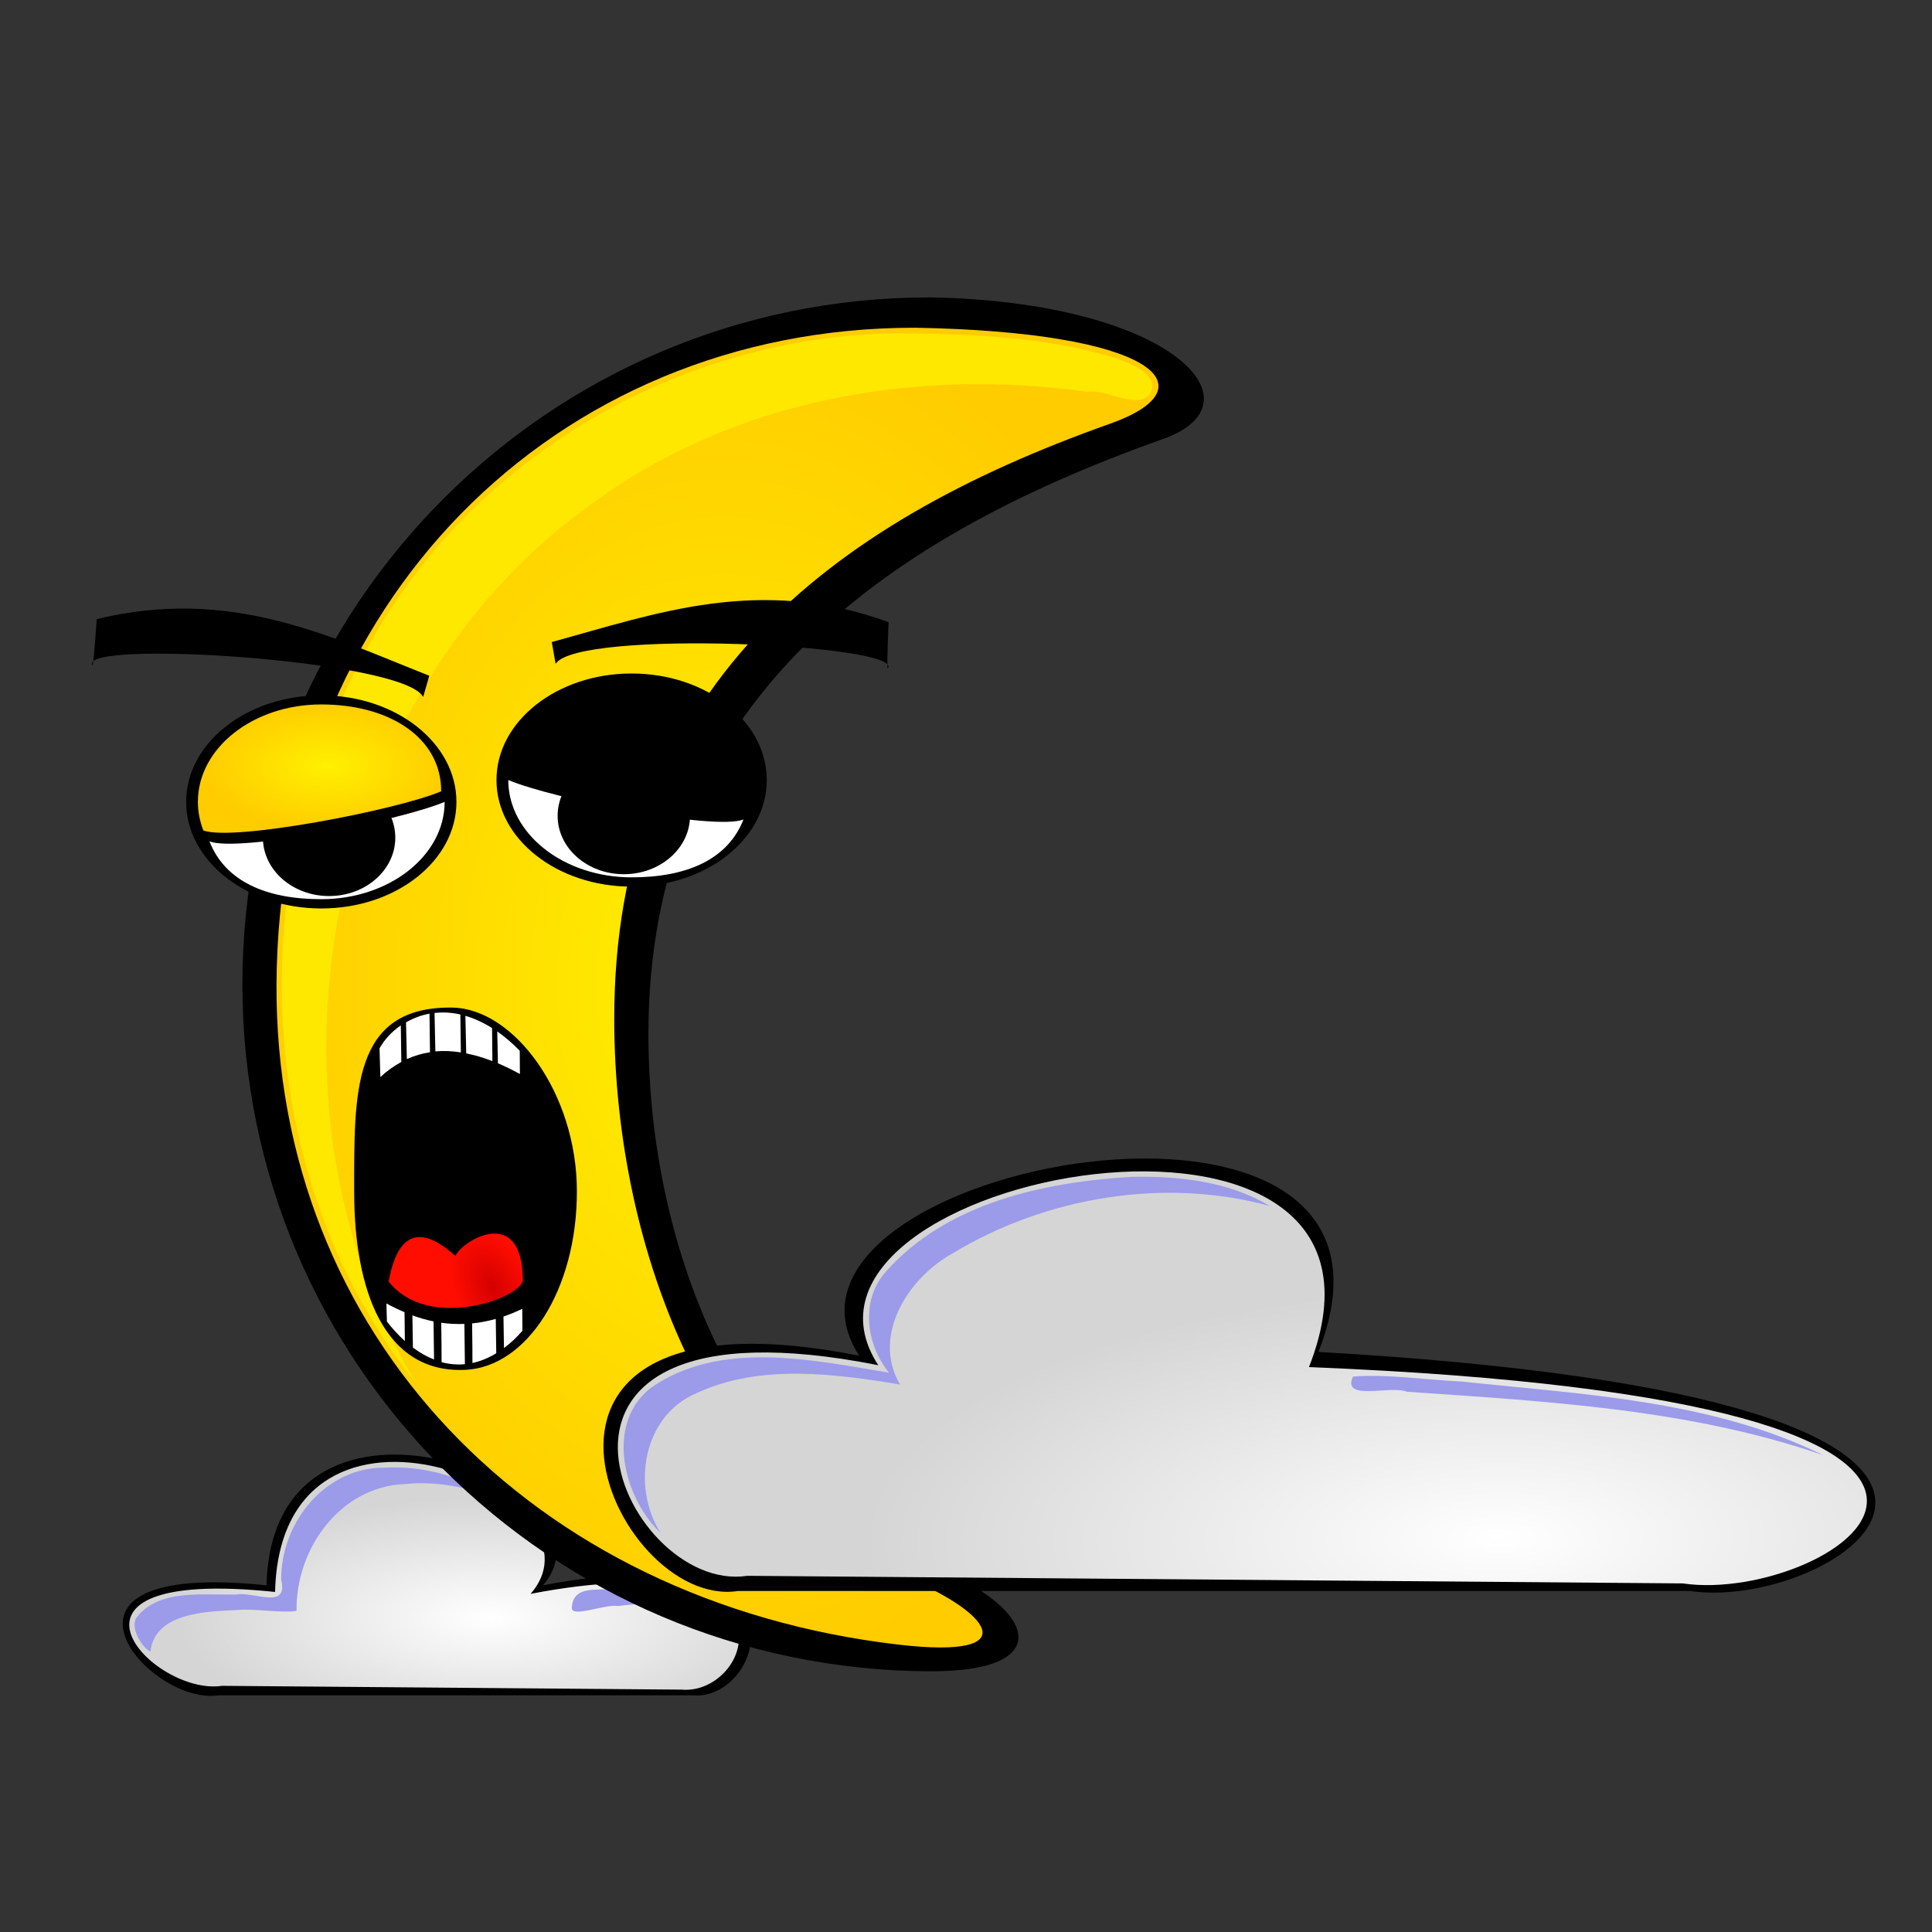<?xml version="1.0" encoding="UTF-8"?>
<svg version="1.1" viewBox="0 0 360 360" xmlns="http://www.w3.org/2000/svg" xmlns:xlink="http://www.w3.org/1999/xlink">
<rect x="0" y="0" width="360" height="360" fill="#333333" stroke="none"/>
<defs>
<linearGradient id="b">
<stop stop-color="#fff" offset="0"/>
<stop stop-color="#d5d5d5" offset="1"/>
</linearGradient>
<linearGradient id="c">
<stop stop-color="#fff000" offset="0"/>
<stop stop-color="#fc0" offset="1"/>
</linearGradient>
<radialGradient id="f" cx="100.46" cy="921.65" r="58.505" gradientTransform="matrix(1 0 0 .384 0 554.47)" gradientUnits="userSpaceOnUse" xlink:href="#b"/>
<radialGradient id="e" cx="156.58" cy="759.38" r="89.577" gradientTransform="matrix(1 0 0 1.429 0 -325.73)" gradientUnits="userSpaceOnUse" xlink:href="#c"/>
<radialGradient id="d" cx="363.22" cy="898.36" r="118.5" gradientTransform="matrix(1 -.008 .003 .395 -53.67 510.55)" gradientUnits="userSpaceOnUse" xlink:href="#b"/>
<radialGradient id="a" cx="96.124" cy="728.13" r="30.936" gradientTransform="matrix(1 0 0 .515 0 353.44)" gradientUnits="userSpaceOnUse" xlink:href="#c"/>
<radialGradient id="g" cx="87.858" cy="656.55" r="12.507" gradientTransform="matrix(-.403 -.869 .503 -.233 -206.96 883.42)" gradientUnits="userSpaceOnUse">
<stop stop-color="#d40000" offset="0"/>
<stop stop-color="#ff0d00" offset="1"/>
</radialGradient>
</defs>
<g transform="translate(0 -692.36)">
<g transform="translate(-21.834 116.4)">
<g transform="translate(13,-31)">
<path d="m49.5 922.86h88.5c13.051 1.127 23.614-30.356-28-20.5 16.037-18.319-50.435-44.161-51.5 0-45.581-4.75-22.026 22.463-9 20.5z"/>
<path d="m50.207 921.09 85.672 0.707c13.051 1.127 23.437-27.705-28.177-17.848 16.037-18.319-46.546-44.514-47.611-0.354-45.581-4.75-22.91 19.457-9.884 17.495z" fill="url(#f)"/>
<path d="m80.406 880.44c-11.032-0.027-19.184 10.227-19.188 20.812 1.429 5.76-5.017 2.255-8.281 2.812-6.219 0.18-14.66-1.147-18.781 4.469-1.033 2.346 1.57 5.763 2.719 6.156 0.801-7.245 10.433-7.461 16.062-7.719 3.633-0.319 8.109 0.608 11.156 0.156-0.188-11.46 8.026-23.113 20.094-23.625 5.972-0.621 12.005 0.579 17.438 2.875-6.204-4.161-13.733-6.365-21.219-5.938zm21.25 5.969c0.243 0.162-0.036-0.131 0 0zm21.812 16.562c-3.305 0.467-7.903-0.744-8.094 3.625 0.051 1.851 6.191-0.778 8.621-0.374 6.001-0.871 14.497-0.179 19.036 0.874-5.378-4.381-12.97-4.22-19.562-4.125z" fill="#9b9bea"/>
</g>
<path d="m195 631.38c-70.69 0-128 57.3-128 128 0 70.692 57.308 127.66 128 128 24.287 0.118 19.178-11.889 2.3-18.668-34.247-13.753-54.643-55.946-54.643-100.1 0-61.218 43.022-92.12 95.89-110.85 19.065-6.753 1.47-25.616-43.546-26.392z"/>
<path d="m192.17 637.03c-67.06 0-118.46 51.626-118.81 122.34-0.324 65.134 47.458 115.11 115.98 123.05 24.126 2.796 17.057-6.233 0.178-13.011-34.247-13.753-53.229-59.482-53.229-103.63 0-61.218 39.487-92.12 92.355-110.85 19.065-6.753 8.541-17.13-36.475-17.906z" fill="url(#e)"/>
<g transform="translate(-11)">
<path d="m170.32 872.42h177.48c28.002 4.176 86.884-35.664-69.296-44.548 23.478-59.755-108.72-34.929-85.56 0.707-73.469-14.568-46.033 47.439-22.627 43.841z"/>
<path d="m172.09 869.59 174.3 1.414c28.002 4.176 86.531-34.073-69.65-40.305 23.478-59.755-103.41-35.99-80.257-0.354-73.469-14.568-47.801 42.843-24.395 39.244z" fill="url(#d)"/>
<path d="m243.72 795.25c-16.411 0.963-34.459 4.866-45.812 17.656-4.812 5.398-3.702 13.573 0.594 18.844-14.381-2.425-31.568-6.145-44.375 2.812-8.702 6.774-4.996 20.6 1.781 27.031-5.458-8.671-3.28-21.92 6.844-26.094 11.759-5.418 25.531-3.57 37.781-1.562-5.314-9.092 1.476-19.788 9.728-24.382 17.345-10.535 39.522-14.288 59.178-8.868-7.609-4.582-16.912-5.627-25.719-5.438zm41.219 37.219c-2.152 4.715 7.089 1.543 10.029 2.822 26.1 1.799 52.75 3.209 77.628 11.834-20.769-10.224-44.604-11.32-67.341-13.735-6.66-0.303-14.102-1.445-20.316-0.921z" fill="#9b9bea"/>
</g>
<path d="m189.08 638.07c-40.516 0.371-79.833 23.304-99.044 59.126-23.172 42.013-21.194 98.345 9.201 136.31-31.256-52.53-17.305-128.15 33.027-163.78 26.204-19.331 60.231-25.242 92.154-20.765 3.716-0.585 8.575 3.194 11.507 0.667 2.641-3.704-3.635-6.013-6.312-6.969-12.965-3.995-26.995-4.469-40.531-4.594z" fill="#fee800"/>
<g transform="matrix(.814 0 0 .814 4.72 125.18)">
<path d="m125.51 737.35c0 13.473-13.85 24.395-30.936 24.395-17.085 0-30.936-10.922-30.936-24.395s13.85-24.395 30.936-24.395c17.085 0 30.936 10.922 30.936 24.395z"/>
<path d="m122.81 737.34c-10.295 4.349-47.237 11.626-53.836 9.037 3.551 9.1 12.881 13.244 25.586 13.244 15.6 0 28.25-9.98 28.25-22.281zm-56.375 1.875c0.053 0.502 0.124 1.008 0.219 1.5-0.093-0.487-0.166-1.003-0.219-1.5z" fill="#fff"/>
<path transform="matrix(1.417 0 0 1.186 -41.919 -137.18)" d="m108.28 744.28c0 6.224-4.788 11.27-10.695 11.27s-10.695-5.045-10.695-11.27c0-6.224 4.788-11.27 10.695-11.27s10.695 5.045 10.695 11.27z"/>
<path transform="matrix(.913 0 0 .913 8.224 64.117)" d="m124.64 734.73c-11.275 4.763-52.41 12.635-59.636 9.8-0.887-2.272-1.364-4.685-1.364-7.186 0-13.473 13.85-24.395 30.936-24.395 17.085 0 30.065 8.308 30.065 21.781z" fill="url(#a)"/>
</g>
<g transform="matrix(-.814 0 0 .814 216.51 121.11)">
<path d="m125.51 737.35c0 13.473-13.85 24.395-30.936 24.395-17.085 0-30.936-10.922-30.936-24.395s13.85-24.395 30.936-24.395c17.085 0 30.936 10.922 30.936 24.395z"/>
<path d="m122.81 737.34c-10.295 4.349-47.237 11.626-53.836 9.037 3.551 9.1 12.881 13.244 25.586 13.244 15.6 0 28.25-9.98 28.25-22.281zm-56.375 1.875c0.053 0.502 0.124 1.008 0.219 1.5-0.093-0.487-0.166-1.003-0.219-1.5z" fill="#fff"/>
<path transform="matrix(1.417 0 0 1.186 -41.919 -137.18)" d="m108.28 744.28c0 6.224-4.788 11.27-10.695 11.27s-10.695-5.045-10.695-11.27c0-6.224 4.788-11.27 10.695-11.27s10.695 5.045 10.695 11.27z"/>
<path transform="matrix(.913 0 0 .913 8.224 64.117)" d="m124.64 734.73c-11.275 4.763-52.41 12.635-59.636 9.8-0.887-2.272-1.364-4.685-1.364-7.186 0-13.473 13.85-24.395 30.936-24.395 17.085 0 30.065 8.308 30.065 21.781z" fill="url(#a)"/>
</g>
<path d="m125.36 699.66c4.185-6.549 65.373-3.612 61.872 0.884-0.177-0.707 0.177-8.662 0.177-8.662-24.129-8.716-43.167-1.649-62.756 3.712z"/>
<path d="m100.68 705.84c-3.443-6.968-64.585-10.748-61.597-5.895 0.253-0.684 0.773-8.629 0.773-8.629 24.939-6.022 43.089 3.087 61.972 10.56z"/>
<path d="m129.33 797.96c0 18.363-9.304 32.686-20.75 33.25-15.21 0.75-20.75-14.887-20.75-33.25s-0.46-34.5 18.25-34.25c11.459 0.153 23.25 15.887 23.25 34.25z"/>
<path transform="translate(25.834 161.87)" d="m78.5 602.75c-0.521-6.4e-4 -1.032 0.04-1.531 0.094 0.018 0.703 0.11 5.291 0.156 7.156 1.546-0.148 3.133-0.06 4.75 0.188l-0.094-7.07c-1.126-0.25-2.231-0.37-3.281-0.37zm-2.469 0.219c-1.613 0.288-3.07 0.88-4.375 1.625 0.027 1.093 0.106 4.777 0.156 6.844 1.396-0.641 2.844-1.052 4.312-1.281l-0.094-7.188zm6.688 0.406c0.018 0.738 0.111 5.158 0.156 7 1.594 0.317 3.222 0.792 4.875 1.438l-0.062-6.156c-1.699-1.071-3.368-1.818-4.969-2.281zm-12.031 1.781c-1.734 1.186-3.095 2.695-3.969 4.281l0.156 5.344c1.263-1.165 2.567-2.082 3.906-2.812l-0.094-6.812zm17.969 1.125c0.024 0.957 0.083 4.236 0.125 5.938 1.347 0.573 2.713 1.241 4.094 2l-0.031-4.34c-1.412-1.44-2.805-2.627-4.188-3.594zm-20.656 50.69 0.094 3.375c1.106 1.411 2.22 2.612 3.344 3.625l-0.062-5.375c-1.104-0.466-2.227-0.994-3.375-1.625zm25.312 1c-1.147 0.551-2.314 1.031-3.5 1.438 0.04 2.38 0.077 4.181 0.094 5.875 1.218-0.91 2.372-1.983 3.438-3.219l-0.031-4.094zm-20.469 1.219c0.035 2.282 0.083 4.488 0.094 6 1.311 0.985 2.634 1.71 3.938 2.219l-0.094-7.094c-1.282-0.264-2.596-0.636-3.938-1.125zm15.531 0.656c-1.432 0.406-2.905 0.696-4.406 0.844 0.048 3.173 0.069 5.9 0.062 7.375 1.54-0.326 3.024-0.957 4.438-1.812l-0.093-6.42zm-10.156 0.719c0.047 3.167 0.07 5.901 0.062 7.344 1.468 0.394 2.929 0.507 4.344 0.375l-0.094-7.5c-1.401 0.051-2.841-5e-3 -4.312-0.219z" fill="#fff"/>
<path transform="translate(25.834 161.87)" d="m68.413 652.88c7.498 9.504 25.079 2.947 25.014-0.354-0.159-14.164-11.486-7.132-12.551-4.419-2.499-2.071-9.981-8.825-12.463 4.773z" fill="url(#g)"/>
</g>
</g>
</svg>
